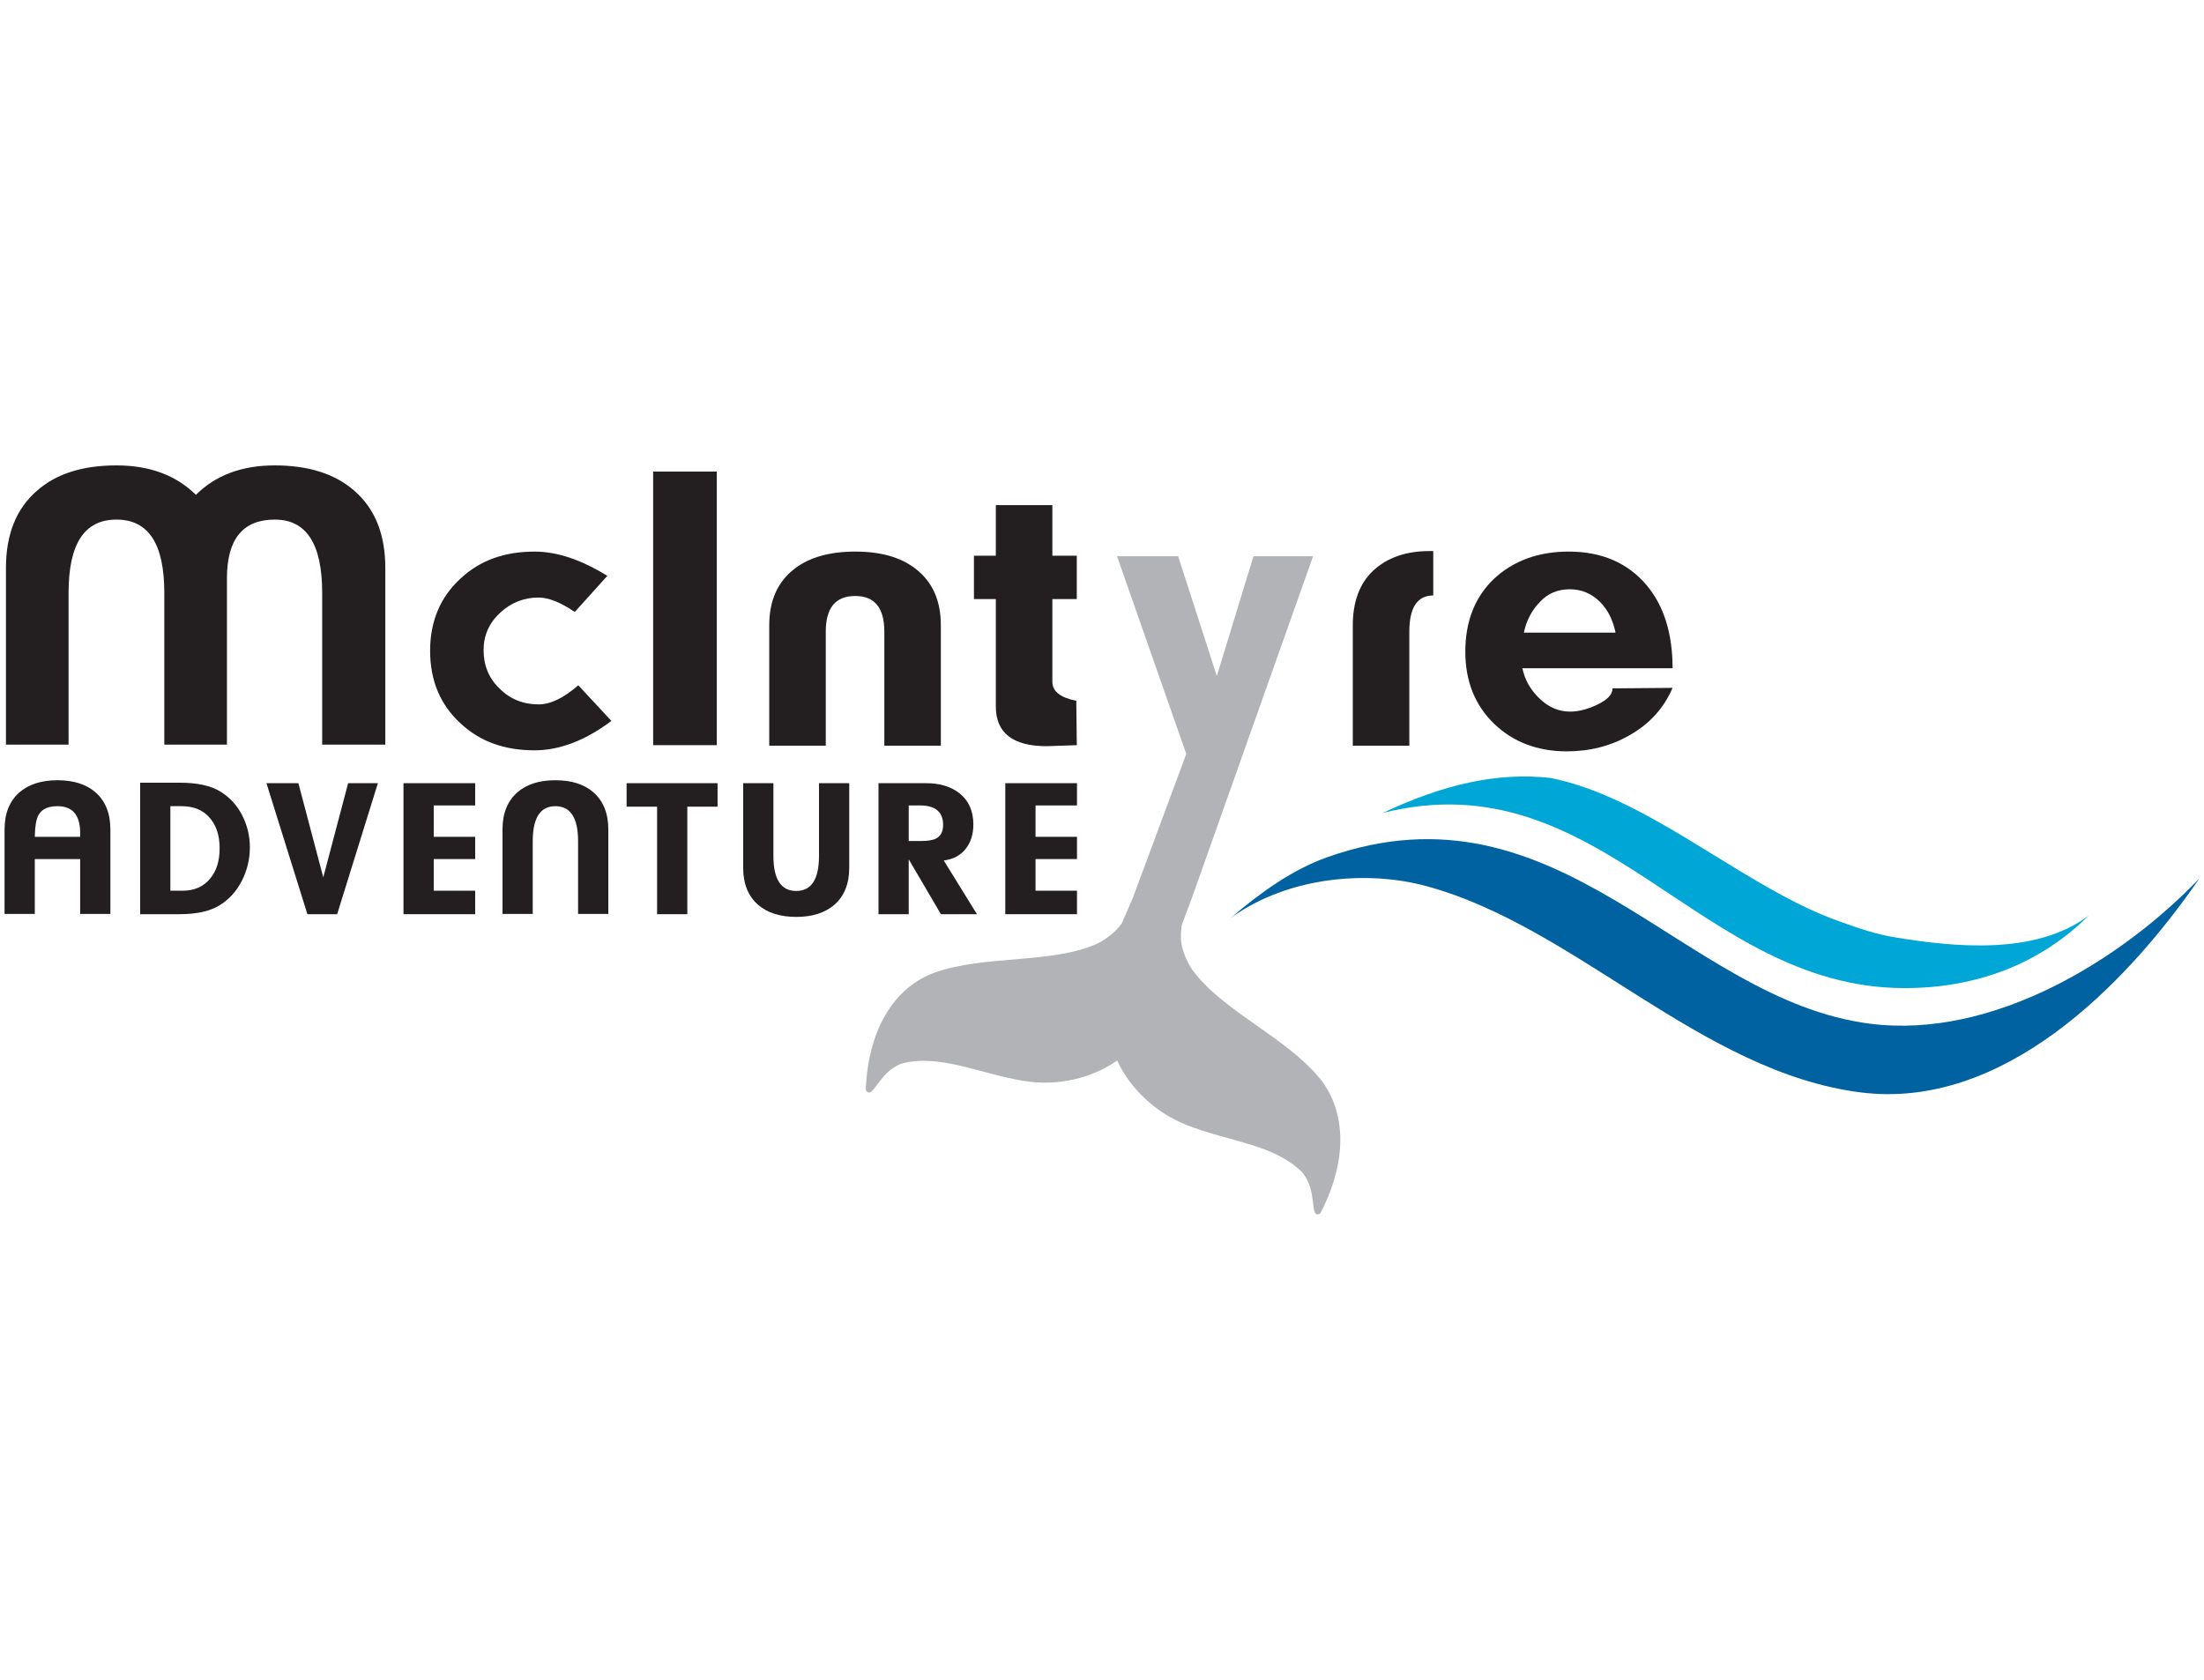 <?xml version="1.0" encoding="utf-8"?>
<!-- Generator: Adobe Illustrator 16.0.0, SVG Export Plug-In . SVG Version: 6.00 Build 0)  -->
<!DOCTYPE svg PUBLIC "-//W3C//DTD SVG 1.1//EN" "http://www.w3.org/Graphics/SVG/1.1/DTD/svg11.dtd">
<svg version="1.1" id="Layer_2" xmlns="http://www.w3.org/2000/svg" xmlns:xlink="http://www.w3.org/1999/xlink" x="0px" y="0px"
	 width="345.827px" height="263.622px" viewBox="0 0 345.827 263.622" enable-background="new 0 0 345.827 263.622"
	 xml:space="preserve">
<g>
	<path fill="#00A6D5" d="M297.423,147.12c-3.29-0.542-5.702-1.428-8.747-2.495c-2.241-0.785-4.478-1.774-6.718-2.896
		c-5.696-2.858-11.412-6.589-17.188-10.069c-7.022-4.236-14.143-8.1-21.459-9.569c-8.555-0.947-16.994,1.087-26.341,5.489
		c34.23-8.592,49.493,27.353,81.701,27.491c11.565,0.048,21.544-3.898,29.069-11.384
		C319.354,150.017,306.447,148.593,297.423,147.12"/>
	<path fill="#0062A1" d="M293.503,160.672c-29.589-3.73-48.694-39.079-85.235-26.144c-5.457,1.929-10.544,5.583-15.083,9.479
		c9.102-6.51,21.465-7.418,30.584-4.951c23.519,6.354,43.094,29.206,68.191,32.388c22.1,2.795,41.342-16.45,53.151-33.592
		C332.828,150.695,312.681,163.083,293.503,160.672"/>
	<path fill="#231F20" d="M50.553,93.047c0-7.696-2.478-11.503-7.432-11.503c-5.033,0-7.511,3.078-7.511,9.235v26.084h-9.828V93.047
		c0-7.696-2.476-11.503-7.511-11.503c-5.034,0-7.511,3.807-7.511,11.503v23.817H0.934V89.159c0-5.265,1.598-9.316,4.875-12.15
		c3.036-2.674,7.191-3.97,12.465-3.97c5.193,0,9.347,1.539,12.463,4.618c3.117-3.079,7.191-4.618,12.384-4.618
		s9.428,1.296,12.464,3.97c3.276,2.834,4.876,6.885,4.876,12.15v27.705h-9.908V93.047L50.553,93.047z"/>
	<path fill="#231F20" d="M72.283,113.542c-3.196-2.917-4.794-6.724-4.794-11.422c0-4.617,1.598-8.425,4.794-11.341
		c3.036-2.835,6.871-4.211,11.585-4.211c3.596,0,7.351,1.295,11.427,3.806l-5.114,5.671c-2.237-1.539-4.155-2.269-5.674-2.269
		c-2.316,0-4.313,0.81-5.992,2.35c-1.758,1.621-2.636,3.565-2.636,5.913c0,2.35,0.799,4.375,2.478,5.995
		c1.677,1.701,3.754,2.511,6.151,2.511c1.839,0,3.916-0.972,6.233-2.997l5.193,5.59c-4.076,3.078-8.15,4.617-12.065,4.617
		C79.153,117.754,75.319,116.377,72.283,113.542"/>
	<rect x="102.484" y="74.01" fill="#231F20" width="9.987" height="42.935"/>
	<path fill="#231F20" d="M138.759,99.124c0-3.727-1.519-5.59-4.554-5.59c-3.117,0-4.634,1.863-4.634,5.59v17.903h-8.87V98.151
		c0-3.971,1.358-6.887,3.995-8.912c2.318-1.782,5.514-2.673,9.509-2.673c3.995,0,7.111,0.891,9.428,2.673
		c2.636,2.025,3.995,4.941,3.995,8.912v18.875h-8.868V99.124L138.759,99.124z"/>
	<path fill="#231F20" d="M165.125,106.981c0,1.539,1.278,2.511,3.755,2.997l0.08,6.967c-2.796,0.081-4.314,0.162-4.715,0.162
		c-5.354,0-7.99-2.106-7.99-6.238v-16.85h-3.435v-6.804h3.435v-7.939h8.87v7.939h3.835v6.805h-3.835V106.981z"/>
	<path fill="#231F20" d="M212.265,117.025V98.151c0-3.646,1.038-6.562,3.196-8.587c2.158-2.025,5.114-3.079,8.789-3.079h0.641v6.966
		c-2.478,0-3.755,1.863-3.755,5.671v17.903H212.265L212.265,117.025z"/>
	<path fill="#231F20" d="M241.589,109.654c1.437,1.377,3.035,2.025,4.794,2.025c1.197,0,2.556-0.324,3.995-0.973
		c1.757-0.81,2.635-1.619,2.635-2.672l9.429-0.081c-1.358,3.159-3.595,5.669-6.792,7.452c-2.956,1.701-6.233,2.511-9.827,2.511
		c-4.554,0-8.389-1.458-11.346-4.294c-3.038-2.916-4.556-6.723-4.556-11.34c0-4.78,1.519-8.587,4.475-11.423
		c3.038-2.835,6.952-4.293,11.746-4.293c5.195,0,9.268,1.782,12.224,5.266c2.717,3.241,4.076,7.614,4.076,13.042h-23.57
		C239.271,106.738,240.15,108.276,241.589,109.654 M251.096,94.506c-1.359-1.377-2.957-2.025-4.795-2.025
		c-1.837,0-3.436,0.647-4.632,1.943c-1.279,1.296-2.158,2.917-2.557,4.861h14.382C253.094,97.34,252.294,95.72,251.096,94.506"/>
	<g>
		<path fill="#231F20" d="M12.576,143.435v-8.612H5.459v8.612H0.715v-13.267c0-2.508,0.778-4.449,2.333-5.819
			c1.479-1.268,3.47-1.901,5.97-1.901c2.525,0,4.515,0.634,5.969,1.901c1.555,1.37,2.334,3.311,2.334,5.819v13.267H12.576z
			 M9.018,126.521c-1.449,0-2.435,0.453-2.959,1.358c-0.374,0.673-0.574,1.823-0.6,3.452h7.118c0-0.078,0-0.187,0-0.329
			s0-0.239,0-0.291C12.576,127.917,11.39,126.521,9.018,126.521z"/>
		<path fill="#231F20" d="M28.187,143.473h-6.199v-20.638h6.199c2.729,0,4.84,0.453,6.333,1.357
			c1.492,0.905,2.645,2.147,3.462,3.725c0.816,1.577,1.224,3.271,1.224,5.082c0,1.836-0.421,3.583-1.262,5.237
			c-0.841,1.655-2.016,2.941-3.521,3.859C32.918,143.014,30.839,143.473,28.187,143.473z M28.493,126.521h-1.76v13.268h1.913
			c1.861,0,3.315-0.646,4.362-1.94c0.969-1.189,1.454-2.754,1.454-4.693c0-1.992-0.498-3.569-1.492-4.733
			C31.924,127.155,30.431,126.521,28.493,126.521z"/>
		<path fill="#231F20" d="M52.903,143.473h-4.668l-6.427-20.56h5.012l3.903,14.78l3.903-14.78h4.667L52.903,143.473z"/>
		<path fill="#231F20" d="M63.31,143.473v-20.56h11.25v3.491h-6.504v4.926h6.504v3.492h-6.504v4.966h6.504v3.685H63.31z"/>
		<path fill="#231F20" d="M90.707,143.435v-11.405c0-3.672-1.188-5.509-3.559-5.509c-2.373,0-3.559,1.837-3.559,5.509v11.405h-4.744
			v-13.267c0-2.508,0.778-4.449,2.334-5.819c1.454-1.268,3.443-1.901,5.968-1.901c2.525,0,4.515,0.634,5.969,1.901
			c1.555,1.37,2.334,3.311,2.334,5.819v13.267H90.707z"/>
		<path fill="#231F20" d="M107.846,126.599v16.875h-4.744v-16.875h-4.783v-3.686h14.273v3.686H107.846z"/>
		<path fill="#231F20" d="M124.95,143.899c-2.525,0-4.528-0.633-6.007-1.9c-1.556-1.371-2.334-3.31-2.334-5.819v-13.267h4.746
			v11.405c0,3.673,1.191,5.508,3.577,5.508c2.384,0,3.577-1.835,3.577-5.508v-11.405h4.744v13.267c0,2.509-0.778,4.448-2.333,5.819
			C129.439,143.266,127.45,143.899,124.95,143.899z"/>
		<path fill="#231F20" d="M153.292,143.473h-5.654l-5.051-8.613v8.613h-4.744v-20.56h7.461c2.144,0,3.877,0.517,5.204,1.55
			c1.479,1.163,2.22,2.804,2.22,4.922c0,1.55-0.407,2.835-1.22,3.855c-0.812,1.021-1.955,1.621-3.427,1.802L153.292,143.473z
			 M142.588,131.99h1.876c1.096,0,1.899-0.129,2.41-0.388c0.739-0.387,1.109-1.099,1.109-2.133c0-2.042-1.211-3.064-3.635-3.064
			h-1.76V131.99L142.588,131.99z"/>
		<path fill="#231F20" d="M157.739,143.473v-20.56h11.25v3.491h-6.505v4.926h6.505v3.492h-6.505v4.966h6.505v3.685H157.739z"/>
	</g>
	<path fill="#B1B3B6" d="M206.863,168.974c-5.407-6.359-15.082-10.369-19.729-16.709c-0.762-1.037-1.583-2.944-1.764-4.2
		c-0.132-0.924-0.094-1.908,0.066-2.924l1.581-4.217l19.016-53.628h-9.347l-5.754,18.794l-6.072-18.794h-9.588l10.866,31.027
		l-8.389,22.601l-1.757,4.033c-0.133,0.157-0.259,0.313-0.373,0.459c-0.773,0.999-2.425,2.233-3.595,2.746
		c-7.151,3.132-17.509,1.698-25.33,4.467c-5.851,2.067-10.425,8.227-10.847,18.354c0.013,0.139,0.068,0.245,0.17,0.327
		c0.743,0.7,1.333-1.039,3.063-2.833c0.608-0.633,1.808-1.428,2.605-1.619c5.967-1.445,12.028,1.669,19.083,2.799
		c5.357,0.864,10.581-0.541,14.225-3.016c0.087-0.06,0.189-0.132,0.299-0.207c0.055,0.122,0.109,0.234,0.156,0.33
		c1.932,3.989,5.767,7.858,10.827,9.827c6.67,2.597,13.46,2.968,17.912,7.246c0.592,0.574,1.244,1.866,1.459,2.72
		c0.609,2.438,0.263,4.24,1.256,4.007c0.125-0.018,0.228-0.082,0.305-0.198C211.836,181.381,210.91,173.729,206.863,168.974z"/>
</g>
</svg>
